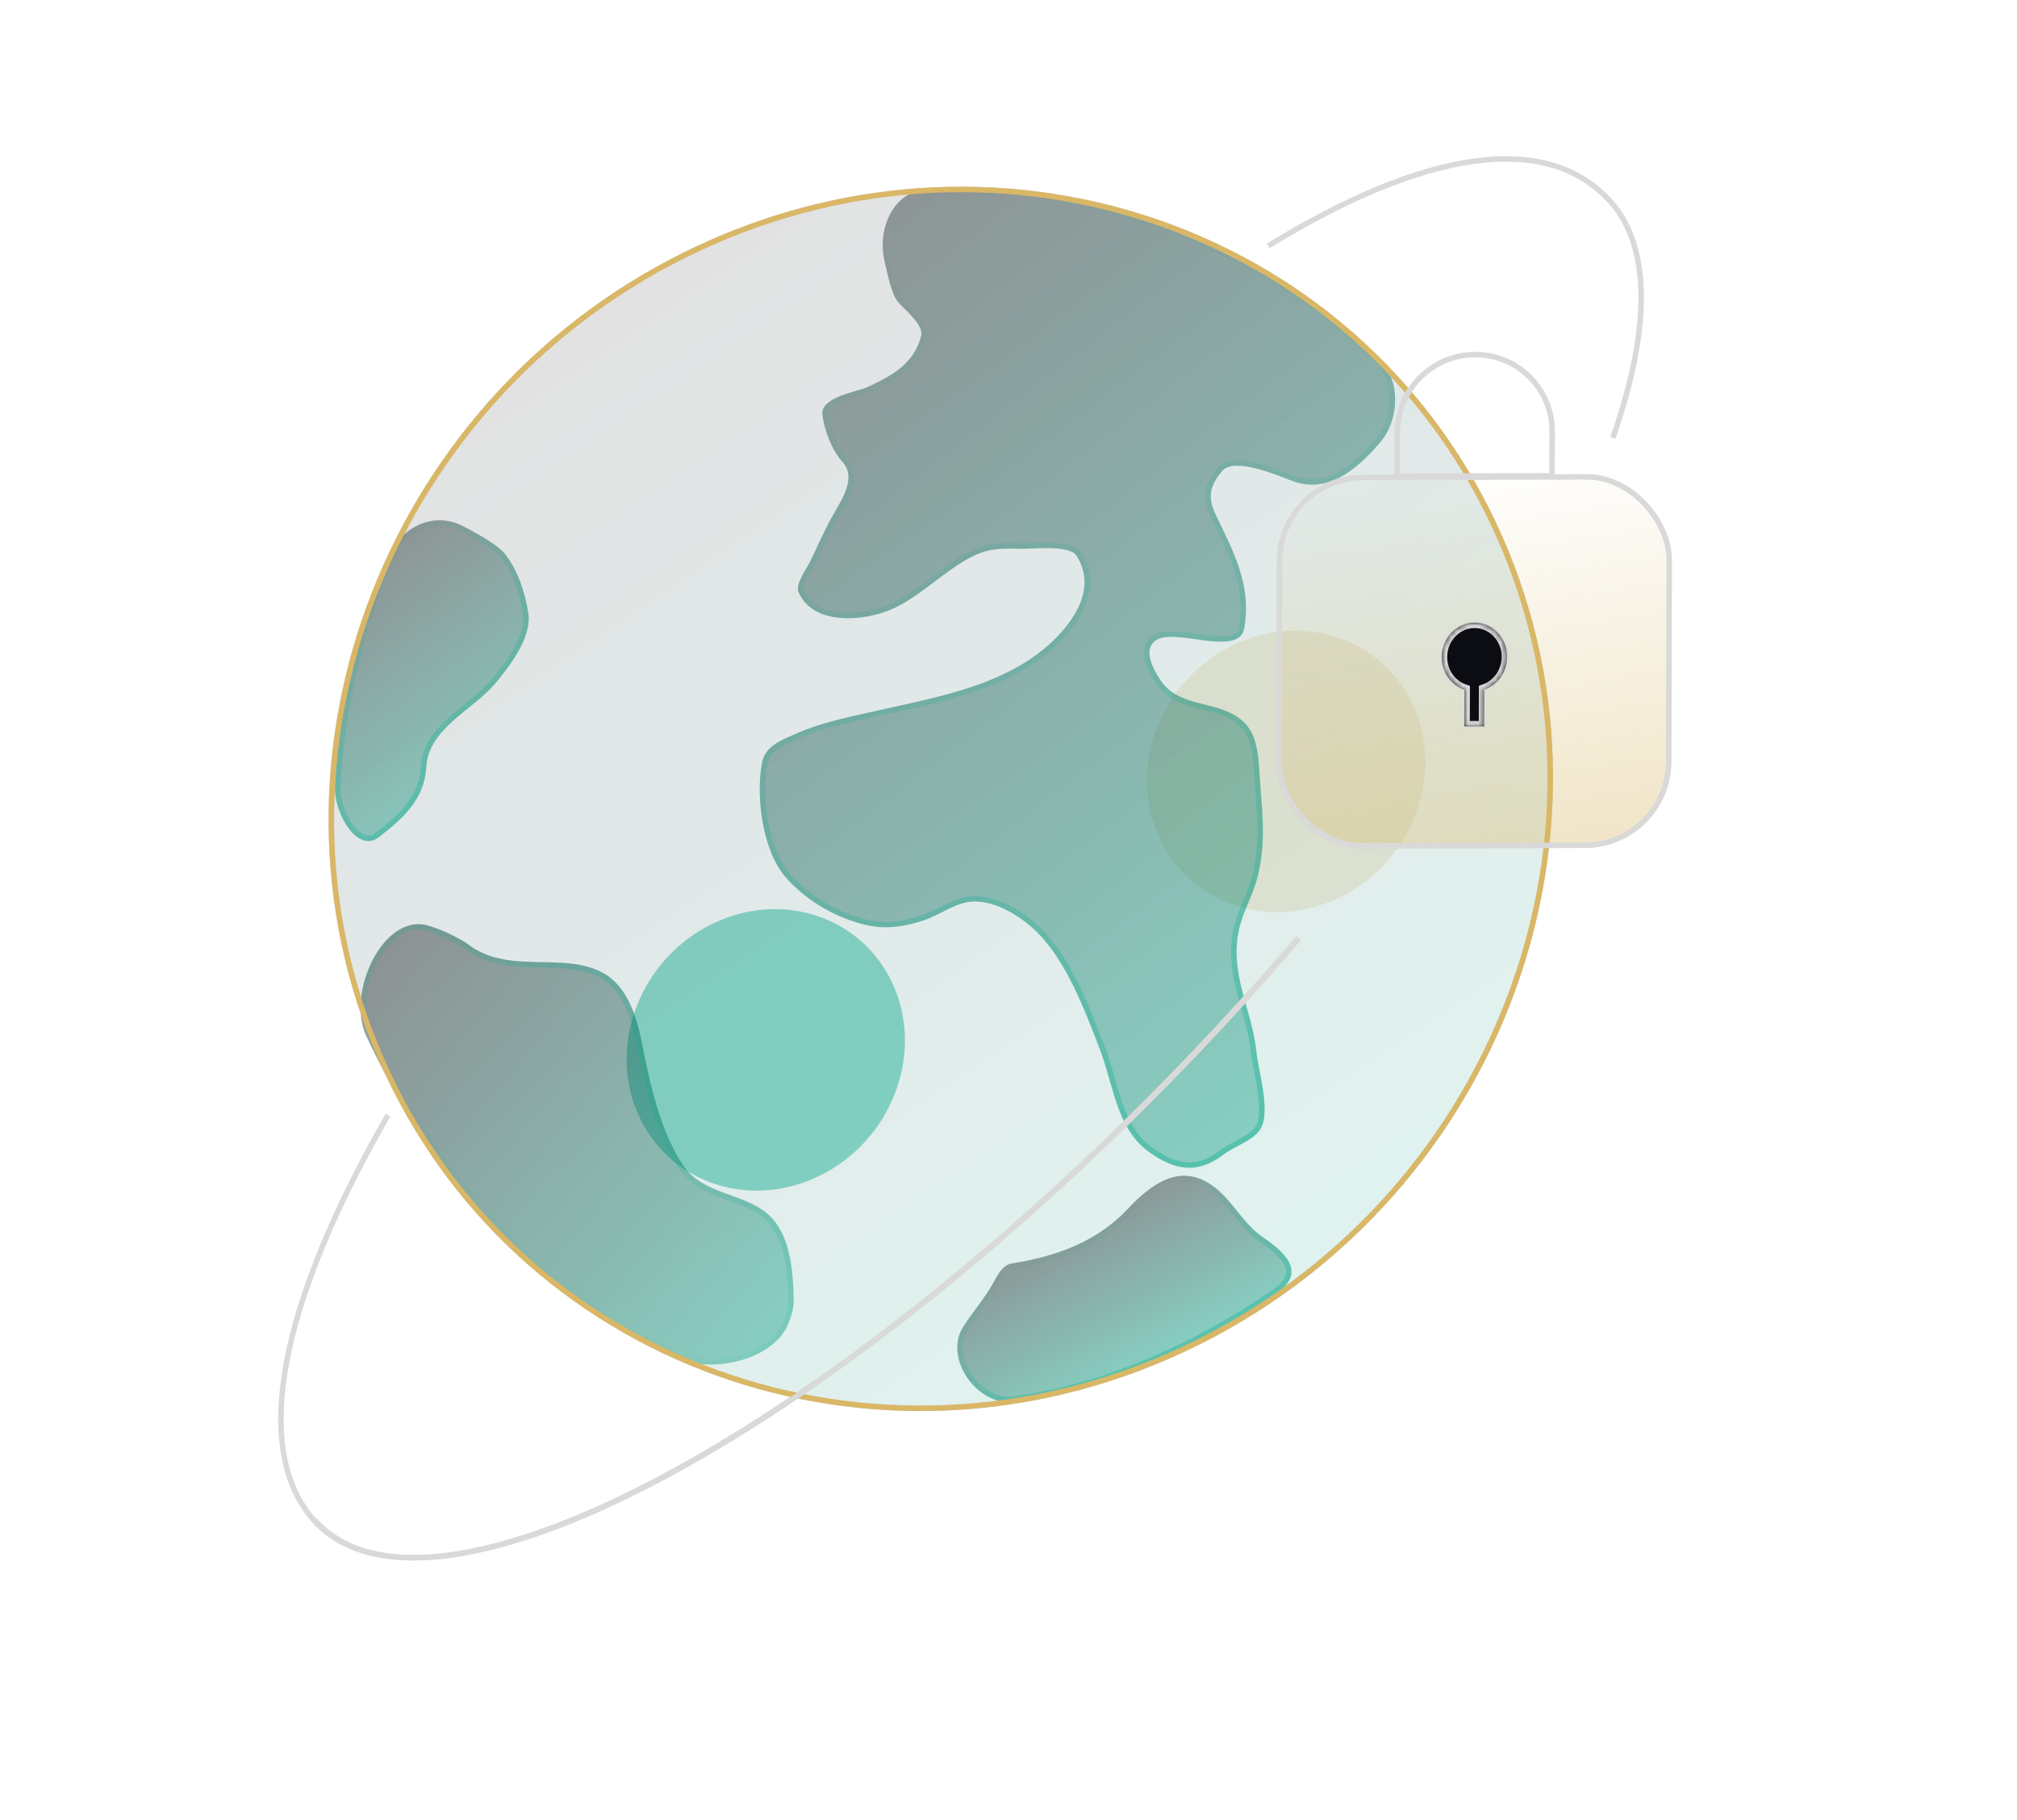 <svg width="369" height="333" viewBox="0 0 369 333" fill="none" xmlns="http://www.w3.org/2000/svg">
<g opacity="0.21" filter="url(#filter0_f_32_192997)">
<ellipse cx="26.125" cy="25.059" rx="26.125" ry="25.059" transform="matrix(0.9 -0.437 0.389 0.921 202.035 129.464)" fill="#D9B766"/>
</g>
<g opacity="0.43" filter="url(#filter1_f_32_192997)">
<ellipse cx="26.125" cy="25.059" rx="26.125" ry="25.059" transform="matrix(0.9 -0.437 0.389 0.921 106.835 180.424)" fill="#00AE8D"/>
</g>
<g filter="url(#filter2_b_32_192997)">
<path d="M274.87 98.231C299.438 154.12 273.35 220.887 216.6 247.359C159.85 273.832 93.928 249.985 69.359 194.097C44.79 138.208 70.879 71.441 127.629 44.968C184.379 18.495 250.301 42.342 274.87 98.231Z" fill="url(#paint0_linear_32_192997)" fill-opacity="0.12"/>
<path d="M274.412 98.432C298.866 154.062 272.903 220.544 216.388 246.906C159.881 273.265 94.268 249.516 69.817 193.895C45.362 138.266 71.326 71.784 127.84 45.421C184.347 19.062 249.961 42.811 274.412 98.432Z" stroke="#D9D9D9"/>
</g>
<g filter="url(#filter3_b_32_192997)">
<path d="M169.591 34.649C187.768 33.791 223.275 37.466 252.313 65.639C256.262 69.471 256.126 76.765 252.38 81.076C248.19 85.899 242.944 90.431 236.424 87.989C233.719 86.976 225.8 83.569 223.621 86.146C221.369 88.81 220.851 90.908 222.397 94.145C225.654 100.966 228.995 106.942 227.638 114.919C226.738 120.204 215.596 115.117 211.887 116.918C208.795 118.419 210.882 122.267 212.254 124.386C214.691 128.151 219.146 128.402 223.024 129.627C230.78 132.078 230.011 137.343 230.639 144.666C231.113 150.18 231.413 154.642 230.138 160.133C229.323 163.648 227.379 166.688 226.629 170.242C224.928 178.3 229.056 184.739 229.847 192.444C230.19 195.784 232.627 203.74 230.474 206.744C229.001 208.798 225.751 209.76 223.793 211.262C218.994 214.942 214.811 214.054 210.237 210.783C204.232 206.488 203.727 198.474 201.178 191.864C198.453 184.8 195.131 175.921 189.757 170.579C186.628 167.468 181.303 164.198 176.807 165.087C174.218 165.599 171.644 167.468 169.134 168.331C165.55 169.562 162.12 170.085 158.427 169.224C152.984 167.956 147.623 164.902 143.768 160.532C139.509 155.704 138.215 145.785 139.422 139.497C140.021 136.378 143.264 135.285 145.711 134.205C150.561 132.065 155.668 131.115 160.771 129.958C172.115 127.385 185.862 125.116 194.263 115.556C197.73 111.61 200.095 106.548 196.895 101.603C195.614 99.624 188.34 100.473 186.441 100.41C183.359 100.307 180.963 100.315 178.159 101.676C172.429 104.458 167.678 110.02 161.659 112.03C156.595 113.721 148.509 114.046 146.081 108.296C145.461 106.829 147.699 103.841 148.283 102.612C149.683 99.662 150.956 96.735 152.581 93.912C154.245 91.022 156.659 87.267 154.112 84.489C152.186 82.389 150.792 78.732 150.454 75.829C150.082 72.634 157.046 71.602 158.711 70.821C163.088 68.766 167.213 66.623 168.524 61.441C169.04 59.402 165.346 56.546 164.231 55.19C163.213 53.951 162.547 51.013 161.805 47.709C160.441 41.639 163.555 34.934 169.591 34.649Z" fill="url(#paint1_linear_32_192997)" fill-opacity="0.4"/>
<path d="M169.615 35.149C187.714 34.294 223.063 37.956 251.965 65.998C253.822 67.8 254.74 70.44 254.732 73.176C254.724 75.912 253.788 78.693 252.003 80.748C249.917 83.148 247.606 85.43 245.038 86.817C242.49 88.193 239.699 88.682 236.6 87.521C236.361 87.431 236.078 87.322 235.76 87.199C234.305 86.635 232.102 85.782 229.948 85.237C228.635 84.904 227.306 84.676 226.148 84.704C225.003 84.733 223.921 85.017 223.239 85.823C222.088 87.185 221.331 88.457 221.092 89.846C220.851 91.243 221.146 92.685 221.946 94.361C222.204 94.901 222.462 95.435 222.717 95.964C225.707 102.154 228.365 107.659 227.145 114.835C227.049 115.398 226.824 115.794 226.514 116.082C226.198 116.377 225.762 116.587 225.202 116.722C224.067 116.993 222.553 116.921 220.873 116.728C220.199 116.651 219.489 116.553 218.777 116.454C217.768 116.314 216.754 116.173 215.831 116.091C214.256 115.95 212.734 115.951 211.669 116.468C210.791 116.894 210.243 117.511 209.977 118.251C209.716 118.975 209.743 119.766 209.908 120.526C210.235 122.036 211.145 123.594 211.834 124.658C213.134 126.666 214.968 127.722 216.929 128.43C217.906 128.782 218.923 129.051 219.925 129.306C220.055 129.339 220.185 129.371 220.314 129.404C221.188 129.625 222.044 129.842 222.873 130.104C224.762 130.701 226.097 131.458 227.058 132.348C228.015 133.235 228.625 134.276 229.031 135.479C229.439 136.691 229.641 138.065 229.777 139.615C229.844 140.378 229.895 141.176 229.949 142.014L229.951 142.05C230.005 142.899 230.062 143.788 230.141 144.709C230.614 150.22 230.907 154.612 229.651 160.02C229.265 161.684 228.618 163.243 227.952 164.848L227.897 164.981C227.217 166.621 226.525 168.31 226.139 170.138C225.265 174.28 225.894 177.993 226.819 181.599C227.063 182.552 227.327 183.493 227.59 184.432C228.329 187.071 229.062 189.69 229.35 192.495C229.438 193.349 229.656 194.483 229.894 195.721L229.902 195.76C230.145 197.024 230.412 198.413 230.601 199.788C230.791 201.166 230.9 202.51 230.833 203.684C230.766 204.868 230.524 205.815 230.067 206.453C229.403 207.38 228.313 208.089 227.074 208.772C226.784 208.933 226.483 209.092 226.181 209.253C225.233 209.756 224.261 210.273 223.489 210.865C221.166 212.647 219.039 213.291 216.969 213.131C214.881 212.97 212.78 211.988 210.528 210.377C207.647 208.316 206.064 205.352 204.882 202.024C204.342 200.501 203.89 198.917 203.433 197.316C203.39 197.167 203.348 197.017 203.305 196.867C202.805 195.121 202.29 193.36 201.644 191.685C201.565 191.478 201.484 191.27 201.404 191.061C200.105 187.69 198.656 183.928 196.91 180.356C195.057 176.564 192.854 172.952 190.11 170.224C188.511 168.635 186.353 167.005 184.011 165.882C181.676 164.763 179.105 164.123 176.71 164.597C175.343 164.867 173.999 165.491 172.718 166.13C172.498 166.24 172.281 166.349 172.066 166.458C171.001 166.996 169.981 167.511 168.971 167.858C165.441 169.071 162.112 169.57 158.54 168.737C153.193 167.492 147.926 164.49 144.143 160.202C142.099 157.884 140.734 154.299 140.037 150.473C139.341 146.654 139.323 142.666 139.913 139.591C140.179 138.207 141.027 137.255 142.152 136.502C143.077 135.882 144.142 135.425 145.182 134.979C145.428 134.873 145.672 134.768 145.913 134.662C150.018 132.85 154.308 131.902 158.678 130.936C159.411 130.775 160.146 130.612 160.882 130.445C161.891 130.216 162.921 129.99 163.967 129.759C168.775 128.701 173.908 127.571 178.787 125.848C184.736 123.749 190.361 120.754 194.639 115.886C196.4 113.882 197.911 111.562 198.563 109.081C199.22 106.581 198.998 103.933 197.315 101.331C196.879 100.658 196.006 100.306 195.097 100.102C194.157 99.892 193.029 99.81 191.909 99.788C190.785 99.766 189.645 99.805 188.675 99.845C188.517 99.852 188.365 99.858 188.218 99.865C187.448 99.897 186.836 99.923 186.458 99.91C183.368 99.808 180.863 99.807 177.941 101.226C175.382 102.469 173.016 104.255 170.695 106.006C170.369 106.253 170.043 106.499 169.717 106.742C167.06 108.733 164.425 110.579 161.501 111.555C159.023 112.383 155.816 112.871 152.953 112.458C150.095 112.047 147.663 110.757 146.541 108.102C146.45 107.885 146.444 107.553 146.565 107.088C146.684 106.634 146.905 106.121 147.176 105.592C147.445 105.066 147.753 104.544 148.035 104.067L148.083 103.988C148.341 103.552 148.585 103.141 148.734 102.826C149.054 102.153 149.366 101.484 149.676 100.818C150.733 98.549 151.768 96.327 153.015 94.161C153.103 94.008 153.193 93.852 153.286 93.693C154.053 92.371 154.946 90.834 155.405 89.302C155.926 87.559 155.917 85.718 154.48 84.151C152.643 82.148 151.28 78.6 150.951 75.771C150.883 75.187 151.135 74.673 151.686 74.182C152.247 73.682 153.07 73.255 154.003 72.885C154.93 72.517 155.924 72.221 156.806 71.964C156.879 71.943 156.952 71.921 157.024 71.901C157.796 71.677 158.501 71.472 158.923 71.273C163.285 69.226 167.634 66.999 169.009 61.563C169.18 60.886 168.99 60.194 168.674 59.569C168.355 58.938 167.875 58.311 167.365 57.73C166.853 57.145 166.291 56.586 165.797 56.097L165.749 56.049C165.266 55.571 164.868 55.176 164.618 54.872C164.179 54.338 163.78 53.382 163.394 52.082C163.013 50.798 162.665 49.256 162.293 47.599C161.636 44.675 162.061 41.608 163.361 39.251C164.655 36.904 166.8 35.282 169.615 35.149Z" stroke="url(#paint2_linear_32_192997)" stroke-opacity="0.4"/>
</g>
<g filter="url(#filter4_b_32_192997)">
<path d="M233.151 236.969C213.29 250.438 196.697 254.96 185.533 256.466C178.843 257.368 172.456 248.484 176.29 242.619C177.839 240.248 179.66 238.088 181.158 235.677C182.191 234.012 183.09 231.466 185.145 231.143C192.962 229.916 200.552 227.312 206.236 221.267C210.571 216.657 215.755 212.759 221.631 216.802C225.402 219.396 227.293 223.823 230.983 226.315C236.265 229.883 238.602 233.273 233.151 236.969Z" fill="url(#paint3_linear_32_192997)" fill-opacity="0.4"/>
<path d="M232.893 236.546C213.102 249.968 196.582 254.464 185.487 255.961C182.369 256.381 179.254 254.518 177.368 251.775C175.481 249.031 174.936 245.582 176.693 242.894C177.391 241.825 178.146 240.799 178.911 239.759C178.984 239.66 179.057 239.561 179.129 239.462C179.965 238.325 180.806 237.167 181.567 235.941C181.789 235.584 182.006 235.186 182.219 234.795C182.264 234.713 182.308 234.632 182.352 234.551C182.613 234.075 182.875 233.611 183.164 233.193C183.744 232.353 184.375 231.776 185.202 231.646C193.065 230.412 200.784 227.781 206.581 221.616C208.738 219.322 211.054 217.265 213.52 216.263C215.948 215.276 218.546 215.3 221.35 217.229C223.17 218.481 224.544 220.181 225.956 221.932L225.976 221.956C227.368 223.682 228.801 225.459 230.705 226.745C232.014 227.629 233.123 228.49 233.97 229.338C234.82 230.189 235.378 230.998 235.626 231.77C235.866 232.52 235.821 233.255 235.425 234.018C235.017 234.802 234.219 235.647 232.893 236.546Z" stroke="url(#paint4_linear_32_192997)" stroke-opacity="0.4"/>
</g>
<g filter="url(#filter5_b_32_192997)">
<path d="M145.006 239.746C144.8 240.628 144.52 241.467 144.185 242.262C141.342 249.017 129.919 251.344 123.598 248.405C92.373 233.886 75.339 207.32 66.999 189.558C63.282 181.642 70.173 166.958 78.319 169.347C80.397 169.957 82.698 170.954 85.255 172.482C92.748 178.584 102.761 173.939 110.267 177.975C114.729 180.373 116.474 185.953 117.44 190.871C118.89 198.244 120.807 207.114 125.05 213.315C128.539 218.416 135.642 218.279 140.096 221.812C144.497 225.303 145.089 232.129 145.194 237.653C145.208 238.354 145.166 239.06 145.006 239.746Z" fill="url(#paint5_linear_32_192997)" fill-opacity="0.4"/>
<path d="M144.531 239.638C144.333 240.488 144.063 241.297 143.739 242.067C142.408 245.229 139.022 247.432 135.088 248.473C131.165 249.511 126.845 249.35 123.807 247.937C92.721 233.483 75.753 207.03 67.439 189.323C65.673 185.563 66.408 180.096 68.638 175.824C70.877 171.532 74.444 168.745 78.176 169.84C80.203 170.434 82.459 171.409 84.975 172.91C88.849 176.049 93.359 176.408 97.732 176.514C98.197 176.526 98.66 176.534 99.121 176.543C103.047 176.615 106.784 176.683 110.035 178.431C114.279 180.712 115.994 186.064 116.962 190.987C118.408 198.343 120.339 207.319 124.65 213.62C126.485 216.303 129.258 217.585 132.035 218.633C132.523 218.817 133.011 218.994 133.494 219.17C135.802 220.007 138.015 220.811 139.795 222.223C141.881 223.878 143.087 226.341 143.783 229.112C144.479 231.885 144.653 234.923 144.706 237.676C144.719 238.352 144.678 239.01 144.531 239.638Z" stroke="url(#paint6_linear_32_192997)" stroke-opacity="0.4"/>
</g>
<g filter="url(#filter6_b_32_192997)">
<path d="M77.967 140.391C77.656 146.317 73.528 149.906 69.287 153.175C65.366 156.198 61.014 148.721 61.289 143.719C62.312 125.136 67.455 110.289 71.322 101.456C73.645 96.151 79.593 93.68 84.5 96.167C87.991 97.936 91.346 99.969 92.444 101.405C94.767 104.445 96.032 108.301 96.644 112.132C97.365 116.646 93.118 122.078 90.383 125.281C86.376 129.973 78.338 133.324 77.967 140.391Z" fill="url(#paint7_linear_32_192997)" fill-opacity="0.4"/>
<path d="M77.478 140.38C77.181 146.035 73.259 149.489 69.004 152.769C68.164 153.417 67.331 153.495 66.522 153.195C65.685 152.885 64.85 152.157 64.108 151.14C62.621 149.102 61.648 146.096 61.778 143.732C62.796 125.23 67.917 110.447 71.767 101.655C73.977 96.606 79.626 94.272 84.274 96.627C86.011 97.507 87.708 98.45 89.102 99.347C90.513 100.255 91.563 101.085 92.057 101.731C94.314 104.684 95.557 108.451 96.161 112.232C96.493 114.308 95.685 116.66 94.39 118.95C93.103 121.226 91.385 123.353 90.022 124.949C89.053 126.084 87.83 127.149 86.51 128.231C86.162 128.516 85.808 128.802 85.45 129.091C84.46 129.891 83.446 130.709 82.498 131.565C79.914 133.897 77.675 136.626 77.478 140.38Z" stroke="url(#paint8_linear_32_192997)" stroke-opacity="0.4"/>
</g>
<g filter="url(#filter7_dd_32_192997)">
<path d="M232 45C260.5 27.5 282.976 23.86 294.652 36.905C302.214 45.354 301.864 60.712 295.056 80.106M71 204C51.008 238.712 45.957 265.324 57.46 278.176C77.746 300.841 147.288 265.204 212.787 198.579C221.579 189.636 229.851 180.589 237.535 171.573" stroke="#D9D9D9"/>
</g>
<path d="M274.412 98.432C298.867 154.062 272.903 220.544 216.388 246.906C159.881 273.266 94.268 249.516 69.817 193.895C45.362 138.266 71.326 71.784 127.84 45.421C184.347 19.062 249.961 42.811 274.412 98.432Z" stroke="#D9B766"/>
<g filter="url(#filter8_b_32_192997)">
<rect width="72.302" height="68.395" rx="15.708" transform="matrix(1 -0.003 -0.003 1 233.625 86.913)" fill="url(#paint9_linear_32_192997)" fill-opacity="0.4"/>
<rect x="0.498" y="0.498" width="71.302" height="67.395" rx="15.208" transform="matrix(1 -0.003 -0.003 1 233.627 86.915)" stroke="#D9D9D9"/>
</g>
<path d="M255.639 79.081C255.664 71.258 262.026 64.897 269.848 64.871C277.671 64.846 283.991 71.166 283.966 78.989L283.94 87.036L255.613 87.128L255.639 79.081Z" stroke="#D9D9D9"/>
<mask id="path-18-inside-1_32_192997" fill="white">
<path fill-rule="evenodd" clip-rule="evenodd" d="M271.553 126.177C273.964 125.357 275.715 122.978 275.724 120.176C275.736 116.704 273.067 113.898 269.763 113.909C266.459 113.919 263.772 116.743 263.761 120.215C263.752 123.024 265.496 125.397 267.912 126.195L267.89 132.913L271.531 132.901L271.553 126.177Z"/>
</mask>
<path fill-rule="evenodd" clip-rule="evenodd" d="M271.553 126.177C273.964 125.357 275.715 122.978 275.724 120.176C275.736 116.704 273.067 113.898 269.763 113.909C266.459 113.919 263.772 116.743 263.761 120.215C263.752 123.024 265.496 125.397 267.912 126.195L267.89 132.913L271.531 132.901L271.553 126.177Z" fill="#0C0D13"/>
<path d="M271.553 126.177L271.236 125.231L270.555 125.463L270.553 126.181L271.553 126.177ZM267.912 126.195L268.912 126.192L268.914 125.472L268.231 125.246L267.912 126.195ZM267.89 132.913L266.89 132.916L266.887 133.916L267.887 133.913L267.89 132.913ZM271.531 132.901L271.528 133.901L272.528 133.898L272.531 132.898L271.531 132.901ZM274.724 120.18C274.716 122.566 273.227 124.553 271.236 125.231L271.869 127.124C274.701 126.16 276.714 123.389 276.724 120.173L274.724 120.18ZM269.76 114.909C272.465 114.9 274.734 117.212 274.724 120.18L276.724 120.173C276.737 116.196 273.668 112.896 269.766 112.909L269.76 114.909ZM264.761 120.212C264.77 117.244 267.055 114.917 269.76 114.909L269.766 112.909C265.864 112.921 262.774 116.241 262.761 120.218L264.761 120.212ZM268.231 125.246C266.237 124.586 264.753 122.605 264.761 120.212L262.761 120.218C262.75 123.443 264.755 126.207 267.592 127.145L268.231 125.246ZM268.89 132.91L268.912 126.192L266.912 126.199L266.89 132.916L268.89 132.91ZM271.534 131.901L267.893 131.913L267.887 133.913L271.528 133.901L271.534 131.901ZM270.553 126.181L270.531 132.904L272.531 132.898L272.553 126.174L270.553 126.181Z" fill="#D9D9D9" mask="url(#path-18-inside-1_32_192997)"/>
<g filter="url(#filter9_dd_32_192997)">
<path d="M57.626 278.186C77.898 300.819 147.393 265.232 212.847 198.7C221.632 189.77 229.899 180.736 237.578 171.732" stroke="#D9D9D9"/>
</g>
<defs>
<filter id="filter0_f_32_192997" x="95.35" y="0.895" width="279.872" height="280.486" filterUnits="userSpaceOnUse" color-interpolation-filters="sRGB">
<feFlood flood-opacity="0" result="BackgroundImageFix"/>
<feBlend mode="normal" in="SourceGraphic" in2="BackgroundImageFix" result="shape"/>
<feGaussianBlur stdDeviation="57.243" result="effect1_foregroundBlur_32_192997"/>
</filter>
<filter id="filter1_f_32_192997" x="0.149" y="51.854" width="279.872" height="280.486" filterUnits="userSpaceOnUse" color-interpolation-filters="sRGB">
<feFlood flood-opacity="0" result="BackgroundImageFix"/>
<feBlend mode="normal" in="SourceGraphic" in2="BackgroundImageFix" result="shape"/>
<feGaussianBlur stdDeviation="57.243" result="effect1_foregroundBlur_32_192997"/>
</filter>
<filter id="filter2_b_32_192997" x="41.374" y="15.424" width="261.48" height="261.48" filterUnits="userSpaceOnUse" color-interpolation-filters="sRGB">
<feFlood flood-opacity="0" result="BackgroundImageFix"/>
<feGaussianBlur in="BackgroundImageFix" stdDeviation="9.37"/>
<feComposite in2="SourceAlpha" operator="in" result="effect1_backgroundBlur_32_192997"/>
<feBlend mode="normal" in="SourceGraphic" in2="effect1_backgroundBlur_32_192997" result="shape"/>
</filter>
<filter id="filter3_b_32_192997" x="131.977" y="27.527" width="130.268" height="193.142" filterUnits="userSpaceOnUse" color-interpolation-filters="sRGB">
<feFlood flood-opacity="0" result="BackgroundImageFix"/>
<feGaussianBlur in="BackgroundImageFix" stdDeviation="3.507"/>
<feComposite in2="SourceAlpha" operator="in" result="effect1_backgroundBlur_32_192997"/>
<feBlend mode="normal" in="SourceGraphic" in2="effect1_backgroundBlur_32_192997" result="shape"/>
</filter>
<filter id="filter4_b_32_192997" x="168.121" y="208.097" width="75.157" height="55.446" filterUnits="userSpaceOnUse" color-interpolation-filters="sRGB">
<feFlood flood-opacity="0" result="BackgroundImageFix"/>
<feGaussianBlur in="BackgroundImageFix" stdDeviation="3.507"/>
<feComposite in2="SourceAlpha" operator="in" result="effect1_backgroundBlur_32_192997"/>
<feBlend mode="normal" in="SourceGraphic" in2="effect1_backgroundBlur_32_192997" result="shape"/>
</filter>
<filter id="filter5_b_32_192997" x="58.952" y="162.074" width="93.259" height="94.594" filterUnits="userSpaceOnUse" color-interpolation-filters="sRGB">
<feFlood flood-opacity="0" result="BackgroundImageFix"/>
<feGaussianBlur in="BackgroundImageFix" stdDeviation="3.507"/>
<feComposite in2="SourceAlpha" operator="in" result="effect1_backgroundBlur_32_192997"/>
<feBlend mode="normal" in="SourceGraphic" in2="effect1_backgroundBlur_32_192997" result="shape"/>
</filter>
<filter id="filter6_b_32_192997" x="54.263" y="88.181" width="49.476" height="72.706" filterUnits="userSpaceOnUse" color-interpolation-filters="sRGB">
<feFlood flood-opacity="0" result="BackgroundImageFix"/>
<feGaussianBlur in="BackgroundImageFix" stdDeviation="3.507"/>
<feComposite in2="SourceAlpha" operator="in" result="effect1_backgroundBlur_32_192997"/>
<feBlend mode="normal" in="SourceGraphic" in2="effect1_backgroundBlur_32_192997" result="shape"/>
</filter>
<filter id="filter7_dd_32_192997" x="44.759" y="22.441" width="262.121" height="269.196" filterUnits="userSpaceOnUse" color-interpolation-filters="sRGB">
<feFlood flood-opacity="0" result="BackgroundImageFix"/>
<feColorMatrix in="SourceAlpha" type="matrix" values="0 0 0 0 0 0 0 0 0 0 0 0 0 0 0 0 0 0 127 0" result="hardAlpha"/>
<feOffset/>
<feGaussianBlur stdDeviation="3.069"/>
<feComposite in2="hardAlpha" operator="out"/>
<feColorMatrix type="matrix" values="0 0 0 0 0.885 0 0 0 0 0.885 0 0 0 0 0.885 0 0 0 0.6 0"/>
<feBlend mode="lighten" in2="BackgroundImageFix" result="effect1_dropShadow_32_192997"/>
<feColorMatrix in="SourceAlpha" type="matrix" values="0 0 0 0 0 0 0 0 0 0 0 0 0 0 0 0 0 0 127 0" result="hardAlpha"/>
<feOffset/>
<feGaussianBlur stdDeviation="0.11"/>
<feComposite in2="hardAlpha" operator="out"/>
<feColorMatrix type="matrix" values="0 0 0 0 0.922 0 0 0 0 0.922 0 0 0 0 0.922 0 0 0 1 0"/>
<feBlend mode="normal" in2="effect1_dropShadow_32_192997" result="effect2_dropShadow_32_192997"/>
<feBlend mode="normal" in="SourceGraphic" in2="effect2_dropShadow_32_192997" result="shape"/>
</filter>
<filter id="filter8_b_32_192997" x="228.96" y="82.236" width="81.409" height="77.514" filterUnits="userSpaceOnUse" color-interpolation-filters="sRGB">
<feFlood flood-opacity="0" result="BackgroundImageFix"/>
<feGaussianBlur in="BackgroundImageFix" stdDeviation="2.247"/>
<feComposite in2="SourceAlpha" operator="in" result="effect1_backgroundBlur_32_192997"/>
<feBlend mode="normal" in="SourceGraphic" in2="effect1_backgroundBlur_32_192997" result="shape"/>
</filter>
<filter id="filter9_dd_32_192997" x="51.116" y="165.27" width="192.979" height="126.367" filterUnits="userSpaceOnUse" color-interpolation-filters="sRGB">
<feFlood flood-opacity="0" result="BackgroundImageFix"/>
<feColorMatrix in="SourceAlpha" type="matrix" values="0 0 0 0 0 0 0 0 0 0 0 0 0 0 0 0 0 0 127 0" result="hardAlpha"/>
<feOffset/>
<feGaussianBlur stdDeviation="3.069"/>
<feComposite in2="hardAlpha" operator="out"/>
<feColorMatrix type="matrix" values="0 0 0 0 0.885 0 0 0 0 0.885 0 0 0 0 0.885 0 0 0 0.6 0"/>
<feBlend mode="lighten" in2="BackgroundImageFix" result="effect1_dropShadow_32_192997"/>
<feColorMatrix in="SourceAlpha" type="matrix" values="0 0 0 0 0 0 0 0 0 0 0 0 0 0 0 0 0 0 127 0" result="hardAlpha"/>
<feOffset/>
<feGaussianBlur stdDeviation="0.11"/>
<feComposite in2="hardAlpha" operator="out"/>
<feColorMatrix type="matrix" values="0 0 0 0 0.922 0 0 0 0 0.922 0 0 0 0 0.922 0 0 0 1 0"/>
<feBlend mode="normal" in2="effect1_dropShadow_32_192997" result="effect2_dropShadow_32_192997"/>
<feBlend mode="normal" in="SourceGraphic" in2="effect2_dropShadow_32_192997" result="shape"/>
</filter>
<linearGradient id="paint0_linear_32_192997" x1="116.348" y1="43.438" x2="260.207" y2="257.539" gradientUnits="userSpaceOnUse">
<stop stop-color="#0F0C13"/>
<stop offset="1" stop-color="#00AE8D"/>
</linearGradient>
<linearGradient id="paint1_linear_32_192997" x1="150.079" y1="11.072" x2="292.837" y2="196.918" gradientUnits="userSpaceOnUse">
<stop stop-color="#0F0C13"/>
<stop offset="1" stop-color="#00AE8D"/>
</linearGradient>
<linearGradient id="paint2_linear_32_192997" x1="192.132" y1="29.552" x2="241.761" y2="229.547" gradientUnits="userSpaceOnUse">
<stop stop-color="#00AE8D" stop-opacity="0"/>
<stop offset="1" stop-color="#00AE8D"/>
</linearGradient>
<linearGradient id="paint3_linear_32_192997" x1="196.362" y1="222.579" x2="212.755" y2="253.686" gradientUnits="userSpaceOnUse">
<stop stop-color="#0F0C13"/>
<stop offset="1" stop-color="#00AE8D"/>
</linearGradient>
<linearGradient id="paint4_linear_32_192997" x1="196.243" y1="222.642" x2="212.462" y2="253.447" gradientUnits="userSpaceOnUse">
<stop stop-color="#00AE8D" stop-opacity="0"/>
<stop offset="1" stop-color="#00AE8D"/>
</linearGradient>
<linearGradient id="paint5_linear_32_192997" x1="76.195" y1="158.464" x2="168.207" y2="235.488" gradientUnits="userSpaceOnUse">
<stop stop-color="#0F0C13"/>
<stop offset="1" stop-color="#00AE8D"/>
</linearGradient>
<linearGradient id="paint6_linear_32_192997" x1="82.5" y1="226" x2="136.126" y2="155.841" gradientUnits="userSpaceOnUse">
<stop stop-color="#00AE8D" stop-opacity="0"/>
<stop offset="1" stop-color="#00AE8D"/>
</linearGradient>
<linearGradient id="paint7_linear_32_192997" x1="61.782" y1="98.049" x2="96.927" y2="145.837" gradientUnits="userSpaceOnUse">
<stop stop-color="#0F0C13"/>
<stop offset="1" stop-color="#00AE8D"/>
</linearGradient>
<linearGradient id="paint8_linear_32_192997" x1="61.782" y1="98.049" x2="96.927" y2="145.837" gradientUnits="userSpaceOnUse">
<stop stop-color="#00AE8D" stop-opacity="0"/>
<stop offset="1" stop-color="#00AE8D"/>
</linearGradient>
<linearGradient id="paint9_linear_32_192997" x1="33.054" y1="-1.905" x2="45.124" y2="77.328" gradientUnits="userSpaceOnUse">
<stop stop-color="#D9B766" stop-opacity="0"/>
<stop offset="1" stop-color="#D9B766"/>
</linearGradient>
</defs>
</svg>

